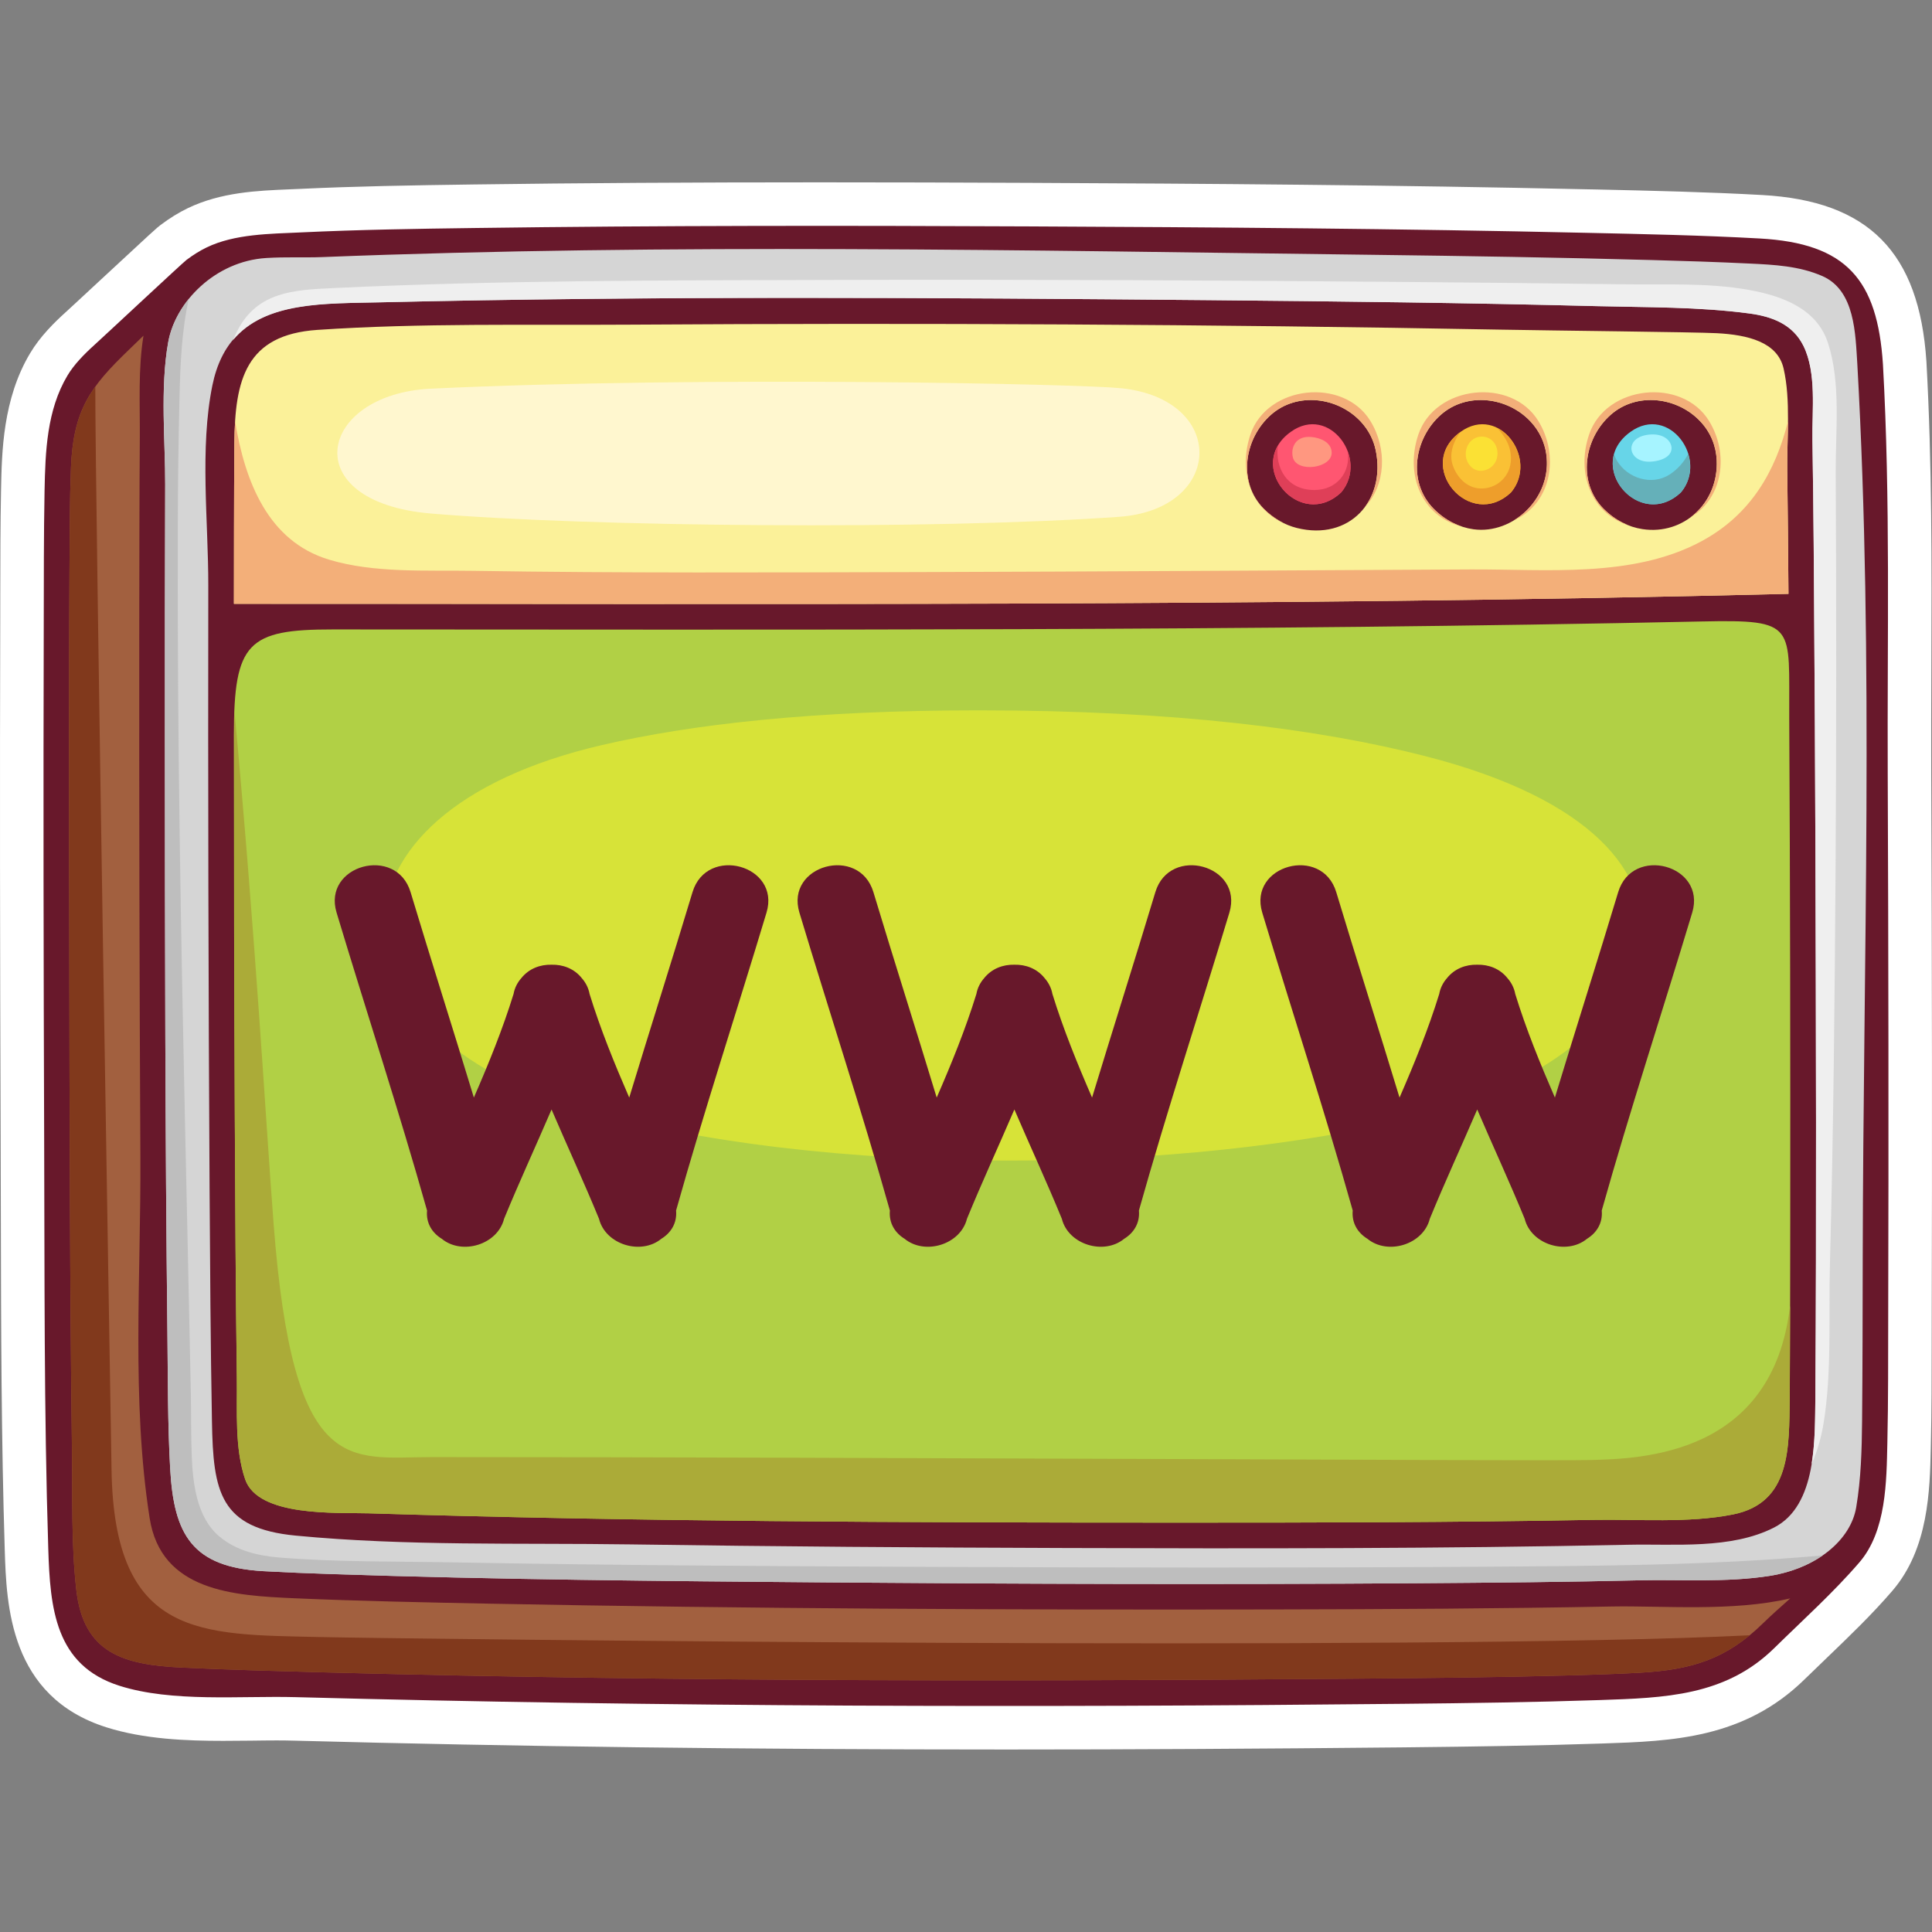 <svg width="48" height="48" viewBox="0 0 48 48" fill="none" xmlns="http://www.w3.org/2000/svg">
<rect x="0" y="0" width="48" height="48" fill="#808080" stroke="none"/>
<g id="Accessibilty">
<g id="Group">
<path id="Vector" d="M47.981 19.219C47.978 18.332 47.981 17.444 47.984 16.554C47.993 14.075 48.002 11.512 47.861 8.978C47.683 6.266 46.423 4.991 43.777 4.845C42.408 4.769 41.023 4.738 39.684 4.708L39.421 4.703C34.659 4.596 29.957 4.563 25.585 4.543C23.843 4.535 22.101 4.53 20.359 4.53C17.195 4.53 14.384 4.547 11.764 4.583C10.223 4.604 8.833 4.627 7.427 4.694L7.19 4.704C6.395 4.737 5.493 4.774 4.666 5.172C4.44 5.281 4.218 5.418 3.986 5.592C3.902 5.655 3.809 5.736 2.421 7.026C2.048 7.372 1.725 7.673 1.627 7.761C1.35 8.012 0.999 8.355 0.747 8.778C0.07 9.913 0.045 11.22 0.026 12.174C0.009 13.04 0.008 13.916 0.007 14.763L0.006 15.488C-0.005 19.295 -0.001 23.459 0.016 28.217C0.019 28.898 0.02 29.58 0.021 30.262C0.026 32.962 0.032 35.754 0.118 38.505C0.161 39.868 0.232 42.15 2.642 42.914C3.578 43.211 4.634 43.251 5.544 43.251C5.779 43.251 6.012 43.248 6.242 43.246C6.456 43.243 6.667 43.24 6.873 43.24C7.021 43.24 7.167 43.242 7.309 43.246C12.864 43.394 18.65 43.466 24.998 43.466C28.138 43.466 31.361 43.448 34.851 43.413C36.681 43.394 38.218 43.37 39.771 43.318L39.806 43.317C41.539 43.259 43.332 43.199 44.84 41.717C45.023 41.538 45.208 41.36 45.394 41.182C45.937 40.66 46.5 40.121 47.014 39.524C47.916 38.477 47.947 37.025 47.97 35.965L47.972 35.864C47.991 35.048 47.992 34.225 47.992 33.428L47.993 32.683C48.005 28.619 48.001 24.215 47.981 19.219Z" fill="white"/>
<g id="Group_2">
<path id="Vector_2" d="M46.9 19.223C46.886 15.84 46.97 12.429 46.781 9.049C46.644 6.953 45.88 6.044 43.717 5.925C42.279 5.845 40.837 5.816 39.397 5.784C34.792 5.681 30.186 5.645 25.58 5.625C20.98 5.603 16.379 5.602 11.778 5.665C10.345 5.684 8.91 5.706 7.477 5.774C6.712 5.81 5.833 5.81 5.135 6.147C4.964 6.229 4.797 6.335 4.634 6.457C4.531 6.535 2.617 8.324 2.352 8.564C2.087 8.803 1.838 9.058 1.675 9.332C1.163 10.191 1.126 11.218 1.107 12.195C1.086 13.293 1.09 14.393 1.087 15.491C1.075 19.732 1.082 23.973 1.097 28.213C1.11 31.631 1.091 35.054 1.199 38.471C1.245 39.956 1.368 41.376 2.969 41.883C4.279 42.299 5.978 42.129 7.338 42.165C16.499 42.409 25.676 42.425 34.84 42.331C36.472 42.315 38.104 42.292 39.735 42.238C41.357 42.183 42.866 42.141 44.082 40.946C44.792 40.248 45.544 39.573 46.195 38.818C46.867 38.039 46.87 36.805 46.891 35.84C46.915 34.787 46.909 33.733 46.912 32.68C46.925 28.194 46.918 23.709 46.9 19.223Z" fill="#68182B"/>
<path id="Vector_3" d="M32.072 10.727C33.032 10.041 34.012 11.403 33.323 12.231C32.298 13.204 30.901 11.562 32.072 10.727Z" fill="#FF5671"/>
<path id="Vector_4" d="M36.291 10.727C37.252 10.041 38.231 11.403 37.543 12.231C36.518 13.204 35.12 11.562 36.291 10.727Z" fill="#FAC135"/>
<path id="Vector_5" d="M44.404 11.695C44.393 10.884 44.495 9.947 44.313 9.156C44.163 8.497 43.422 8.318 42.651 8.278C42.089 8.249 38.58 8.214 37.304 8.19C30.085 8.056 22.862 8.02 15.642 8.066C13.066 8.083 10.459 8.023 7.887 8.196C6.107 8.315 5.835 9.432 5.823 11.012C5.818 11.727 5.815 12.442 5.814 13.157C5.812 13.772 5.814 14.387 5.812 15.002C18.681 14.998 31.569 15.072 44.434 14.754C44.426 13.734 44.418 12.715 44.404 11.695ZM32.218 13.117C31.924 13.043 31.642 12.885 31.401 12.643C30.737 11.974 30.915 10.89 31.575 10.307C32.226 9.73 33.24 9.864 33.808 10.475C34.008 10.69 34.128 10.937 34.181 11.195C34.433 12.431 33.532 13.445 32.218 13.117ZM36.61 13.15C36.254 13.101 35.909 12.932 35.622 12.643C34.957 11.974 35.136 10.89 35.795 10.307C36.447 9.73 37.46 9.864 38.028 10.475C38.249 10.711 38.373 10.988 38.416 11.274C38.578 12.367 37.586 13.283 36.61 13.15ZM40.808 13.146C40.461 13.094 40.124 12.926 39.842 12.643C39.178 11.974 39.356 10.89 40.016 10.307C40.667 9.73 41.681 9.864 42.249 10.475C42.509 10.754 42.635 11.089 42.651 11.431C42.701 12.498 41.824 13.3 40.808 13.146Z" fill="#FBF199"/>
<path id="Vector_6" d="M40.512 10.727C41.472 10.041 42.452 11.403 41.764 12.231C40.739 13.204 39.341 11.562 40.512 10.727Z" fill="#67D5E8"/>
<path id="Vector_7" d="M43.804 40.328C42.892 41.219 42.04 41.484 40.745 41.558C40.148 41.592 39.55 41.609 38.952 41.626C37.171 41.675 35.39 41.692 33.608 41.707C24.538 41.782 15.452 41.776 6.385 41.502C5.765 41.483 5.146 41.461 4.527 41.431C3.07 41.362 2.075 41.078 1.896 39.502C1.767 38.364 1.803 37.195 1.788 36.053C1.734 31.877 1.728 27.701 1.721 23.525C1.715 19.974 1.706 16.423 1.735 12.873C1.738 12.454 1.747 12.037 1.763 11.618C1.82 10.181 2.245 9.612 3.2 8.692C3.321 8.576 3.443 8.457 3.565 8.339C3.43 9.163 3.479 10.049 3.474 10.848C3.463 12.39 3.462 13.932 3.46 15.474C3.456 19.899 3.464 24.325 3.488 28.749C3.504 31.685 3.261 34.803 3.718 37.717C4.003 39.536 5.806 39.642 7.308 39.708C8.913 39.778 10.52 39.81 12.126 39.842C18.632 39.969 25.141 39.999 31.649 39.986C34.452 39.981 37.255 39.966 40.057 39.913C41.287 39.89 43.052 40.047 44.479 39.711C44.239 39.925 44.006 40.13 43.804 40.328Z" fill="#A2603F"/>
<path id="Vector_8" d="M46.145 9.049C46.096 8.301 46.092 7.216 45.274 6.858C44.702 6.609 44.086 6.577 43.472 6.548C42.667 6.509 41.861 6.483 41.054 6.461C38.745 6.397 36.435 6.36 34.125 6.331C25.424 6.222 16.681 6.044 7.983 6.388C7.588 6.403 7.091 6.38 6.615 6.41C5.348 6.489 4.358 7.5 4.179 8.501C3.974 9.645 4.108 11.011 4.104 12.027C4.096 14.171 4.095 16.314 4.096 18.458C4.098 23.339 4.103 28.221 4.159 33.103C4.172 34.231 4.165 35.365 4.228 36.492C4.32 38.129 4.774 38.937 6.545 39.035C7.109 39.066 7.674 39.089 8.239 39.107C12.348 39.245 16.462 39.282 20.573 39.315C25.453 39.354 30.335 39.369 35.215 39.335C37.08 39.322 38.944 39.305 40.809 39.261C41.681 39.24 42.903 39.321 43.967 39.152C45.15 38.964 45.981 38.254 46.117 37.45C46.236 36.742 46.256 36.029 46.263 35.313C46.275 33.96 46.277 32.606 46.279 31.253C46.291 23.876 46.558 16.417 46.145 9.049ZM45.102 34.733C45.086 35.731 45.151 37.406 44.071 37.954C43.003 38.496 41.618 38.354 40.454 38.379C35.805 38.477 31.154 38.475 26.504 38.46C22.887 38.449 19.271 38.423 15.655 38.37C12.903 38.33 10.091 38.415 7.349 38.152C5.462 37.972 5.296 37.068 5.266 35.321C5.231 33.391 5.219 31.461 5.207 29.531C5.178 24.537 5.167 19.544 5.175 14.551C5.178 12.964 4.957 11.137 5.277 9.573C5.712 7.448 7.658 7.553 9.446 7.511C16.297 7.35 23.157 7.395 30.008 7.457C33.229 7.487 36.451 7.523 39.671 7.606C40.93 7.638 42.212 7.621 43.461 7.788C44.03 7.863 44.541 8.058 44.806 8.593C45.137 9.263 45.018 10.193 45.029 10.917C45.043 11.794 45.053 12.671 45.06 13.548C45.065 14.049 45.067 14.549 45.071 15.05C45.071 15.054 45.071 15.059 45.071 15.063C45.086 17.052 45.096 19.041 45.103 21.03C45.117 25.598 45.132 30.166 45.102 34.733Z" fill="#D5D5D5"/>
<path id="Vector_9" d="M43.055 37.626C41.947 37.847 40.691 37.74 39.567 37.761C36.095 37.825 32.621 37.83 29.147 37.829C22.485 37.828 15.816 37.805 9.156 37.598C8.369 37.574 6.411 37.695 6.09 36.752C5.827 35.977 5.895 35.057 5.884 34.239C5.855 32.08 5.844 29.92 5.833 27.76C5.818 24.595 5.811 21.43 5.811 18.265C5.811 15.962 6.16 15.637 8.268 15.638C19.603 15.642 30.951 15.682 42.283 15.44C44.662 15.389 44.44 15.535 44.453 17.82C44.476 22.014 44.482 26.208 44.478 30.402C44.477 31.846 44.475 33.29 44.465 34.733C44.446 35.965 44.501 37.338 43.055 37.626Z" fill="#B1D045"/>
<path id="Vector_10" d="M39.493 36.274C38.188 36.303 21.833 36.201 10.727 36.201C8.675 36.201 7.283 36.758 6.797 30.397C6.586 27.637 6.371 23.577 5.824 17.648C5.816 17.838 5.818 24.595 5.834 27.759C5.844 29.919 5.855 32.08 5.885 34.239C5.896 35.057 5.828 35.977 6.091 36.751C6.412 37.695 8.369 37.574 9.157 37.598C15.817 37.805 22.485 37.828 29.148 37.829C32.621 37.83 36.095 37.825 39.568 37.761C40.692 37.74 41.948 37.847 43.056 37.626C44.502 37.338 44.447 35.965 44.466 34.733C44.471 33.97 44.471 33.208 44.473 32.445C44.044 36.149 40.805 36.244 39.493 36.274Z" fill="#ABAB38"/>
<path id="Vector_11" d="M14.424 27.547C17.384 28.404 21.186 28.829 25.017 28.834C28.643 28.84 32.295 28.47 35.281 27.735C41.416 26.224 43.696 20.907 35.415 18.787C32.803 18.118 29.213 17.648 24.311 17.648C20.201 17.648 17.178 17.995 14.955 18.511C7.63 20.21 8.012 25.692 14.424 27.547Z" fill="#D7E338"/>
<g id="Group_3">
<path id="Vector_12" d="M34.047 10.459C33.377 9.367 31.484 9.568 31.068 10.792C30.759 11.701 31.079 12.651 31.906 12.999C31.727 12.913 31.555 12.797 31.402 12.643C30.737 11.974 30.916 10.89 31.575 10.306C32.227 9.73 33.24 9.864 33.808 10.475C34.008 10.69 34.129 10.937 34.181 11.195C34.292 11.737 34.181 12.236 33.91 12.598C34.424 12.056 34.475 11.156 34.047 10.459Z" fill="#F3AF79"/>
<path id="Vector_13" d="M42.01 12.845C42.804 12.377 42.964 11.278 42.461 10.459C41.791 9.367 39.898 9.568 39.482 10.792C39.153 11.759 39.536 12.772 40.484 13.058C40.254 12.972 40.035 12.836 39.843 12.643C39.178 11.974 39.356 10.89 40.016 10.306C40.667 9.73 41.681 9.864 42.249 10.475C42.509 10.754 42.635 11.089 42.651 11.431C42.679 12.024 42.42 12.535 42.01 12.845Z" fill="#F3AF79"/>
<path id="Vector_14" d="M44.404 11.695C44.399 11.306 44.419 10.889 44.422 10.472C44.111 11.698 43.51 12.785 42.26 13.454C40.552 14.367 38.419 14.138 36.538 14.147C31.982 14.169 27.427 14.201 22.872 14.213C19.163 14.222 15.453 14.241 11.744 14.182C10.578 14.163 9.303 14.243 8.177 13.905C6.66 13.449 6.087 11.967 5.841 10.472C5.83 10.645 5.825 10.825 5.823 11.012C5.818 11.727 5.815 12.442 5.814 13.157C5.812 13.772 5.814 14.387 5.812 15.001C18.681 14.998 31.569 15.072 44.434 14.754C44.426 13.734 44.418 12.714 44.404 11.695Z" fill="#F3AF79"/>
<path id="Vector_15" d="M35.24 10.792C34.901 11.788 35.317 12.835 36.328 13.084C36.075 13.001 35.833 12.855 35.622 12.643C34.957 11.974 35.135 10.89 35.795 10.306C36.446 9.73 37.46 9.864 38.028 10.475C38.248 10.711 38.373 10.988 38.415 11.274C38.519 11.976 38.146 12.604 37.608 12.929C37.623 12.921 37.641 12.916 37.656 12.907C38.548 12.48 38.745 11.316 38.219 10.459C37.549 9.367 35.657 9.568 35.24 10.792Z" fill="#F3AF79"/>
</g>
<path id="Vector_16" d="M27.84 9.644C26.797 9.54 17.473 9.337 10.71 9.656C7.899 9.789 7.323 12.474 10.712 12.759C14.63 13.088 23.105 13.171 27.802 12.84C30.416 12.655 30.501 9.91 27.84 9.644Z" fill="#FFF7CF"/>
<path id="Vector_17" d="M45.256 38.647C42.444 38.895 39.632 38.906 36.809 38.925C32.273 38.955 27.738 38.948 23.202 38.929C19.224 38.913 15.246 38.89 11.269 38.817C9.836 38.79 8.377 38.812 6.95 38.697C6.409 38.654 5.867 38.526 5.444 38.168C4.886 37.694 4.792 36.857 4.764 36.178C4.743 35.672 4.752 35.163 4.742 34.656C4.651 30.121 4.534 25.587 4.468 21.052C4.43 18.414 4.409 15.777 4.417 13.138C4.42 12.043 4.433 10.948 4.46 9.854C4.48 9.037 4.514 8.215 4.691 7.424C4.426 7.752 4.246 8.127 4.179 8.501C3.974 9.645 4.108 11.012 4.104 12.028C4.096 14.171 4.095 16.315 4.096 18.458C4.098 23.34 4.103 28.222 4.159 33.103C4.172 34.231 4.165 35.365 4.228 36.492C4.32 38.13 4.774 38.937 6.545 39.035C7.109 39.066 7.674 39.089 8.239 39.108C12.348 39.245 16.462 39.282 20.573 39.315C25.453 39.354 30.335 39.369 35.215 39.335C37.08 39.322 38.944 39.306 40.809 39.261C41.681 39.24 42.903 39.321 43.967 39.152C44.482 39.07 44.931 38.889 45.284 38.645C45.275 38.645 45.266 38.646 45.256 38.647Z" fill="#BEBEBE"/>
<path id="Vector_18" d="M45.608 11.732C45.602 10.697 45.742 9.517 45.414 8.516C45.133 7.658 44.262 7.349 43.452 7.203C42.426 7.018 41.328 7.078 40.29 7.063C38.569 7.039 36.848 7.022 35.127 7.007C30.306 6.964 25.484 6.942 20.663 6.955C16.532 6.966 12.392 6.962 8.265 7.158C7.296 7.204 6.403 7.25 5.904 8.204C5.863 8.283 5.826 8.364 5.792 8.446C6.592 7.493 8.065 7.544 9.447 7.511C16.297 7.351 23.157 7.395 30.009 7.457C33.23 7.487 36.451 7.523 39.671 7.606C40.93 7.638 42.212 7.621 43.462 7.788C44.03 7.864 44.541 8.058 44.806 8.593C45.137 9.263 45.018 10.193 45.029 10.917C45.043 11.794 45.053 12.671 45.061 13.549C45.065 14.049 45.068 14.549 45.071 15.05C45.071 15.054 45.072 15.059 45.071 15.063C45.086 17.053 45.096 19.042 45.103 21.031C45.117 25.598 45.132 30.166 45.102 34.733C45.095 35.196 45.103 35.804 45.008 36.379C45.156 36.046 45.252 35.689 45.304 35.374C45.516 34.094 45.429 32.701 45.464 31.406C45.552 28.099 45.584 24.791 45.605 21.484C45.625 18.233 45.625 14.982 45.608 11.732Z" fill="#EFEFEF"/>
<path id="Vector_19" d="M7.937 40.672C4.99 40.604 2.835 40.708 2.771 36.509C2.757 35.604 2.36 12.093 2.368 9.606C1.988 10.134 1.799 10.698 1.763 11.618C1.747 12.036 1.738 12.454 1.735 12.872C1.706 16.423 1.715 19.974 1.721 23.524C1.728 27.7 1.734 31.877 1.788 36.052C1.803 37.195 1.767 38.364 1.896 39.502C2.075 41.078 3.07 41.362 4.527 41.431C5.146 41.461 5.765 41.483 6.385 41.502C15.452 41.776 24.538 41.782 33.608 41.707C35.39 41.692 37.171 41.675 38.952 41.626C39.55 41.609 40.148 41.592 40.745 41.558C41.881 41.493 42.677 41.281 43.471 40.628C35.608 41.027 9.77 40.715 7.937 40.672Z" fill="#81391C"/>
<path id="Vector_20" d="M40.176 11.451C40.143 11.397 40.119 11.34 40.099 11.281C39.872 12.103 40.938 13.014 41.764 12.231C42.004 11.941 42.038 11.588 41.943 11.278C41.84 11.477 41.684 11.657 41.485 11.787C41.042 12.075 40.439 11.886 40.176 11.451Z" fill="#65B0B9"/>
<path id="Vector_21" d="M41.048 11.467C41.369 11.435 41.532 11.297 41.529 11.132C41.526 10.967 41.358 10.776 41.018 10.794C40.686 10.812 40.535 10.975 40.532 11.137C40.53 11.32 40.717 11.501 41.048 11.467Z" fill="#A6F4FF"/>
<path id="Vector_22" d="M37.2 10.634C37.395 10.851 37.544 11.082 37.539 11.409C37.532 11.808 37.23 12.115 36.84 12.136C36.474 12.155 36.202 11.88 36.092 11.556C35.998 11.277 36.106 10.977 36.279 10.736C35.132 11.575 36.522 13.2 37.543 12.231C38.001 11.681 37.72 10.898 37.2 10.634Z" fill="#EE9E2B"/>
<path id="Vector_23" d="M36.592 11.634C36.818 11.799 37.209 11.625 37.205 11.262C37.201 10.988 36.998 10.842 36.81 10.847C36.405 10.86 36.278 11.404 36.592 11.634Z" fill="#FBE134"/>
<path id="Vector_24" d="M33.323 12.231C33.581 11.921 33.605 11.536 33.483 11.212C33.562 11.734 33.214 12.165 32.674 12.174C31.978 12.185 31.673 11.627 31.749 11.068C31.241 11.929 32.425 13.084 33.323 12.231Z" fill="#DF3F58"/>
<path id="Vector_25" d="M33.085 11.238C33.075 10.984 32.801 10.878 32.59 10.858C32.174 10.816 32.063 11.138 32.122 11.368C32.222 11.754 33.101 11.635 33.085 11.238Z" fill="#FF9780"/>
<path id="Vector_26" d="M17.205 22.166C16.692 23.87 16.151 25.566 15.633 27.269C15.265 26.422 14.916 25.566 14.648 24.695C14.62 24.542 14.55 24.41 14.453 24.3C14.264 24.063 13.984 23.961 13.703 23.968C13.422 23.961 13.143 24.063 12.953 24.3C12.856 24.41 12.787 24.542 12.759 24.695C12.49 25.566 12.142 26.422 11.773 27.269C11.256 25.566 10.714 23.87 10.201 22.166C9.848 20.991 8.006 21.492 8.362 22.673C9.105 25.142 9.911 27.593 10.61 30.075C10.581 30.387 10.736 30.63 10.975 30.777C11.479 31.191 12.363 30.924 12.524 30.28C12.895 29.377 13.312 28.475 13.703 27.565C14.094 28.475 14.511 29.377 14.882 30.28C15.043 30.924 15.927 31.191 16.431 30.777C16.67 30.63 16.825 30.387 16.797 30.075C17.495 27.593 18.301 25.142 19.044 22.673C19.4 21.492 17.559 20.991 17.205 22.166Z" fill="#68182B"/>
<path id="Vector_27" d="M28.704 22.166C28.191 23.87 27.65 25.566 27.132 27.269C26.764 26.422 26.416 25.566 26.147 24.695C26.119 24.542 26.049 24.41 25.952 24.3C25.763 24.063 25.483 23.961 25.202 23.968C24.922 23.961 24.642 24.063 24.452 24.3C24.355 24.41 24.286 24.542 24.258 24.695C23.989 25.566 23.641 26.422 23.272 27.269C22.755 25.566 22.213 23.87 21.7 22.166C21.347 20.991 19.505 21.492 19.861 22.673C20.604 25.142 21.41 27.593 22.109 30.075C22.081 30.387 22.235 30.63 22.474 30.777C22.978 31.191 23.862 30.924 24.024 30.28C24.394 29.377 24.811 28.475 25.202 27.565C25.593 28.475 26.011 29.377 26.381 30.28C26.542 30.924 27.427 31.191 27.93 30.777C28.169 30.63 28.324 30.387 28.296 30.075C28.994 27.593 29.8 25.142 30.544 22.673C30.899 21.492 29.058 20.991 28.704 22.166Z" fill="#68182B"/>
<path id="Vector_28" d="M40.203 22.166C39.69 23.87 39.148 25.566 38.631 27.269C38.263 26.422 37.914 25.566 37.646 24.695C37.618 24.542 37.548 24.41 37.451 24.3C37.261 24.063 36.982 23.961 36.701 23.968C36.42 23.961 36.141 24.063 35.951 24.3C35.854 24.41 35.785 24.542 35.757 24.695C35.488 25.566 35.14 26.422 34.771 27.269C34.254 25.566 33.712 23.87 33.199 22.166C32.846 20.991 31.005 21.492 31.36 22.673C32.103 25.142 32.909 27.593 33.608 30.075C33.579 30.387 33.734 30.63 33.973 30.777C34.477 31.191 35.361 30.924 35.523 30.28C35.893 29.377 36.31 28.475 36.701 27.565C37.092 28.475 37.51 29.377 37.88 30.28C38.041 30.924 38.926 31.191 39.429 30.777C39.668 30.63 39.823 30.387 39.795 30.075C40.493 27.593 41.3 25.142 42.043 22.673C42.398 21.492 40.557 20.991 40.203 22.166Z" fill="#68182B"/>
</g>
</g>
</g>
</svg>
